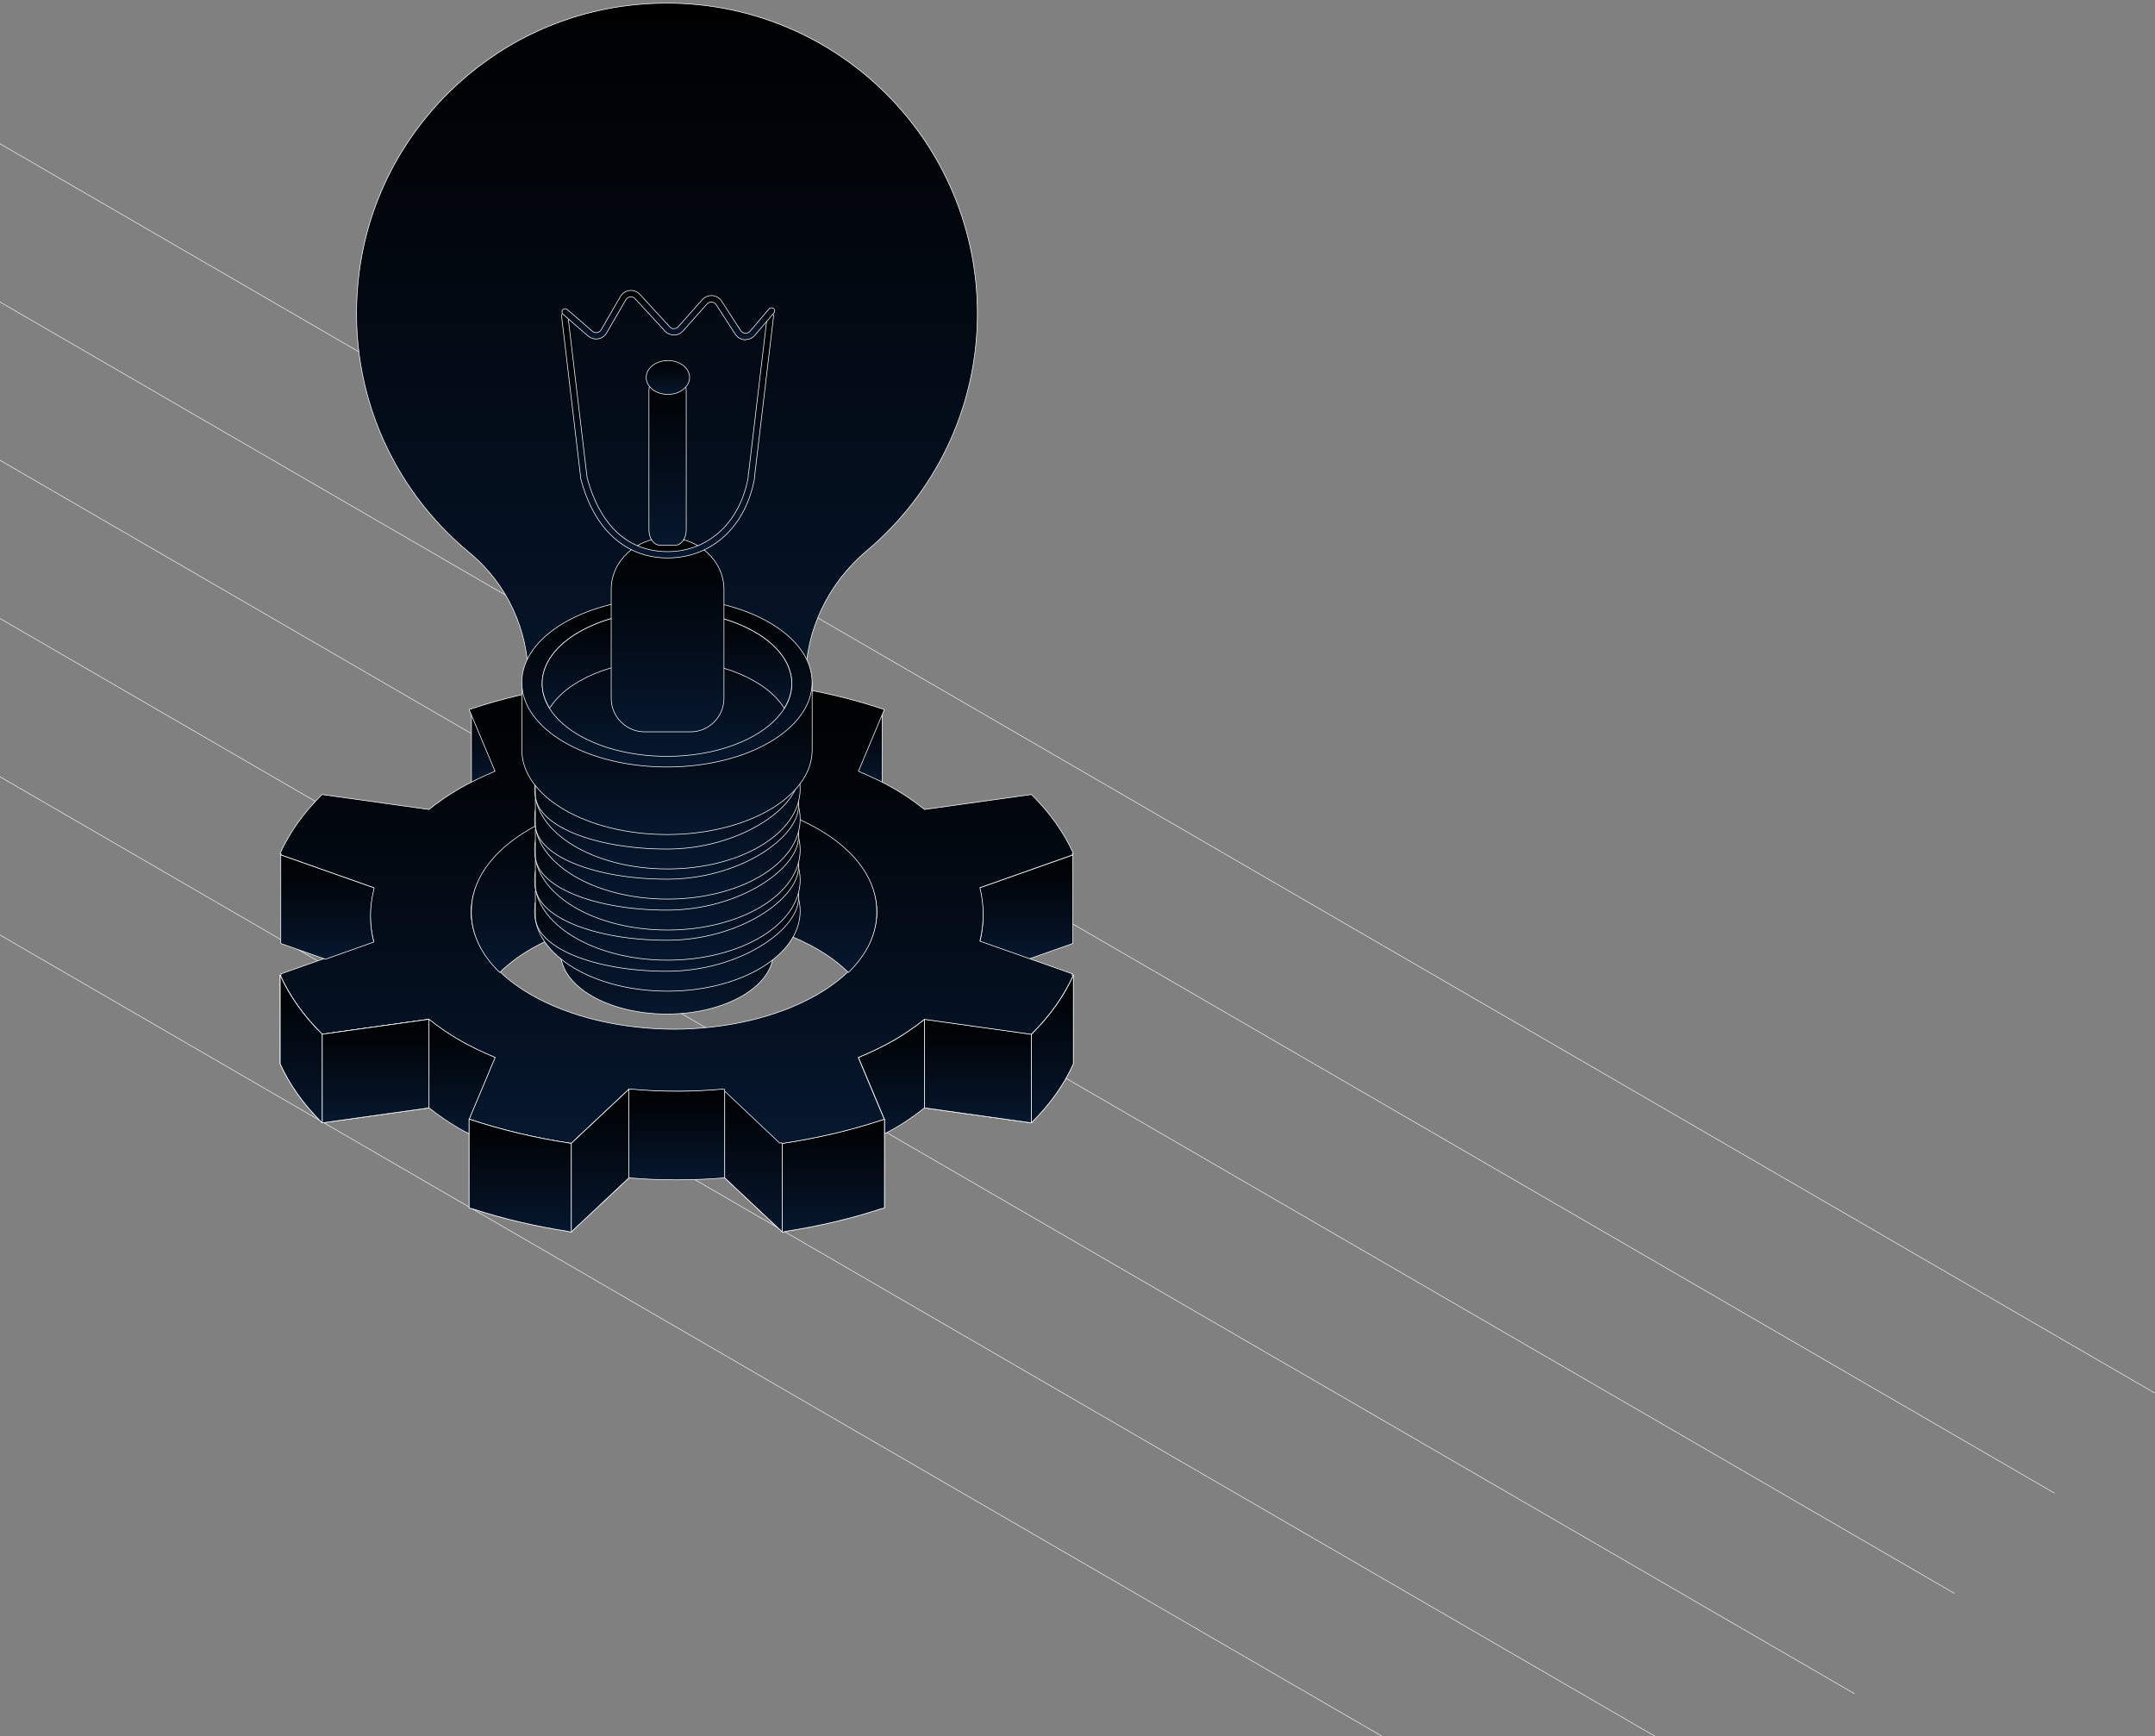 <svg width="1019" height="821" viewBox="0 0 1019 821" fill="none" xmlns="http://www.w3.org/2000/svg">
<rect x="0" y="0" width="1019" height="821" fill="#808080" stroke="none"/>
<path d="M782.221 895.672L-240 302.988" stroke="white" stroke-width="0.25" stroke-miterlimit="10"/>
<path d="M829.541 848.273L-192.68 255.59" stroke="white" stroke-width="0.25" stroke-miterlimit="10"/>
<path d="M876.854 800.873L-145.367 208.195" stroke="white" stroke-width="0.25" stroke-miterlimit="10"/>
<path d="M924.174 753.475L-98.047 160.797" stroke="white" stroke-width="0.25" stroke-miterlimit="10"/>
<path d="M971.494 706.076L-50.727 113.398" stroke="white" stroke-width="0.25" stroke-miterlimit="10"/>
<path d="M1018.81 658.684L-3.414 66" stroke="white" stroke-width="0.25" stroke-miterlimit="10"/>
<path d="M234.854 365.057C230.745 366.796 226.787 368.686 222.918 370.695V335.938L234.854 365.057Z" fill="url(#paint0_linear_705_3870)" stroke="white" stroke-width="0.3" stroke-linejoin="round"/>
<path d="M355.863 569.346L369.928 582.541L355.863 569.346Z" fill="url(#paint1_linear_705_3870)" stroke="white" stroke-width="0.3" stroke-linejoin="round"/>
<path d="M437.193 481.986C432.874 485.405 428.226 488.704 422.888 491.793C417.55 494.882 411.822 497.551 405.914 500.04L418.18 529.219V536.147C419.769 535.337 421.358 534.557 422.888 533.658C428.226 530.569 432.874 527.27 437.193 523.851V481.986Z" fill="url(#paint2_linear_705_3870)"/>
<path d="M487.725 489.064L437.193 481.986M437.193 481.986C432.874 485.405 428.226 488.704 422.888 491.793C417.55 494.882 411.822 497.551 405.914 500.04L418.18 529.219V536.147C419.769 535.337 421.358 534.557 422.888 533.658C428.226 530.569 432.874 527.27 437.193 523.851V481.986Z" stroke="white" stroke-width="0.3" stroke-linejoin="round"/>
<path d="M342.668 515.092L355.863 527.477L342.668 515.092Z" fill="url(#paint3_linear_705_3870)" stroke="white" stroke-width="0.3" stroke-linejoin="round"/>
<path d="M454.766 526.34L487.724 530.958L454.766 526.34Z" fill="url(#paint4_linear_705_3870)" stroke="white" stroke-width="0.3" stroke-linejoin="round"/>
<path d="M342.668 556.961L355.863 569.346L342.668 556.961Z" fill="url(#paint5_linear_705_3870)" stroke="white" stroke-width="0.3" stroke-linejoin="round"/>
<path d="M369.928 540.674L355.863 527.479L369.928 540.674Z" fill="url(#paint6_linear_705_3870)" stroke="white" stroke-width="0.3" stroke-linejoin="round"/>
<path d="M369.928 540.673L355.863 527.477L342.668 515.092V556.957L355.863 569.342L369.928 582.537V540.673Z" fill="url(#paint7_linear_705_3870)" stroke="white" stroke-width="0.3" stroke-linejoin="round"/>
<path d="M369.928 540.673L355.863 527.477L342.668 515.092V556.957L355.863 569.342L369.928 582.537V540.673Z" fill="url(#paint8_linear_705_3870)" stroke="white" stroke-width="0.3" stroke-linejoin="round"/>
<path d="M418.178 529.219C402.884 534.347 386.63 538.155 369.926 540.675V582.539V582.659L371.845 582.21C387.26 579.81 402.254 576.302 416.439 571.653L418.208 571.234V536.146V529.219H418.178Z" fill="url(#paint9_linear_705_3870)" stroke="white" stroke-width="0.3" stroke-linejoin="round"/>
<path d="M418.178 529.219C402.884 534.347 386.63 538.155 369.926 540.675V582.539V582.659L371.845 582.21C387.26 579.81 402.254 576.302 416.439 571.653L418.208 571.234V536.146V529.219H418.178Z" fill="url(#paint10_linear_705_3870)" stroke="white" stroke-width="0.3" stroke-linejoin="round"/>
<path d="M437.188 523.881L454.761 526.34L437.188 523.881Z" fill="url(#paint11_linear_705_3870)" stroke="white" stroke-width="0.3" stroke-linejoin="round"/>
<path d="M487.719 489.064L437.188 481.986V523.881L454.761 526.34L487.719 530.959V489.064Z" fill="url(#paint12_linear_705_3870)" stroke="white" stroke-width="0.3" stroke-linejoin="round"/>
<path d="M487.719 489.064L437.188 481.986V523.881L454.761 526.34L487.719 530.959V489.064Z" fill="url(#paint13_linear_705_3870)" stroke="white" stroke-width="0.3" stroke-linejoin="round"/>
<path d="M507.538 461.203C503.189 470.86 496.622 480.246 487.715 489.063V530.928C496.622 522.111 503.189 512.725 507.538 503.068V461.203Z" fill="url(#paint14_linear_705_3870)" stroke="white" stroke-width="0.3" stroke-linejoin="round"/>
<path d="M507.538 461.203C503.189 470.86 496.622 480.246 487.715 489.063V530.928C496.622 522.111 503.189 512.725 507.538 503.068V461.203Z" fill="url(#paint15_linear_705_3870)" stroke="white" stroke-width="0.3" stroke-linejoin="round"/>
<path d="M463.133 419.848L463.463 421.437C465.352 429.414 465.352 437.511 463.283 445.458L486.165 453.585L507.277 446.148V404.283L463.163 419.848H463.133Z" fill="url(#paint16_linear_705_3870)" stroke="white" stroke-width="0.3" stroke-linejoin="round"/>
<path d="M405.188 365.057C409.296 366.796 413.255 368.686 417.123 370.695V335.938L405.188 365.057Z" fill="url(#paint17_linear_705_3870)" stroke="white" stroke-width="0.3" stroke-linejoin="round"/>
<path d="M507.245 460.543L463.341 445.038C464.39 440.87 464.9 436.641 464.87 432.413C464.93 428.184 464.39 423.956 463.341 419.757L507.215 404.253C507.155 404.103 507.035 403.923 506.975 403.773L507.545 403.563C503.196 393.907 496.629 384.52 487.722 375.703L437.19 382.781C432.872 379.362 428.223 376.063 422.885 372.974C417.547 369.885 411.819 367.216 405.911 364.697L418.177 335.518C402.913 330.39 386.628 326.581 369.894 324.092L369.565 324.422C369.295 324.392 369.025 324.332 368.725 324.272L341.885 349.613C334.627 349.013 327.31 348.713 319.992 348.743C312.675 348.743 305.358 349.013 298.1 349.613L271.26 324.272C270.99 324.302 270.72 324.362 270.42 324.422L270.09 324.092C253.357 326.581 237.102 330.39 221.808 335.518L234.073 364.697C228.166 367.186 222.438 369.885 217.1 372.974C211.762 376.063 207.113 379.362 202.795 382.781L152.263 375.703C143.356 384.52 136.789 393.907 132.44 403.563L133.01 403.773C132.95 403.923 132.83 404.103 132.77 404.253L176.644 419.757C175.595 423.956 175.085 428.184 175.115 432.413C175.085 436.641 175.595 440.84 176.644 445.038L132.74 460.543C132.8 460.693 132.92 460.872 132.98 461.022L132.41 461.232C136.759 470.889 143.326 480.275 152.233 489.092L202.765 482.015C207.083 485.434 211.732 488.732 217.07 491.821C222.408 494.91 228.136 497.579 234.043 500.068L221.778 529.248C237.072 534.376 253.327 538.185 270.03 540.704L270.36 540.374C270.63 540.404 270.9 540.464 271.2 540.524L298.04 515.183C305.298 515.783 312.615 516.082 319.932 516.053C327.25 516.053 334.567 515.783 341.825 515.183L368.665 540.524C368.935 540.494 369.205 540.434 369.505 540.374L369.834 540.704C386.568 538.185 402.823 534.406 418.087 529.248L405.821 500.068C411.729 497.579 417.457 494.88 422.795 491.821C428.133 488.732 432.782 485.434 437.1 482.015L487.632 489.092C496.539 480.275 503.106 470.889 507.455 461.232L506.885 461.022C506.945 460.872 507.065 460.693 507.125 460.543H507.245ZM386.359 470.349C367.645 481.145 343.174 486.603 318.703 486.693C294.232 486.603 269.761 481.145 251.047 470.349C232.334 459.553 222.888 445.428 222.738 431.303C222.888 417.178 232.304 403.053 251.047 392.227C269.761 381.431 294.232 375.973 318.703 375.883C343.174 375.973 367.645 381.431 386.359 392.227C405.102 403.053 414.518 417.178 414.668 431.303C414.518 445.428 405.072 459.553 386.359 470.349Z" fill="url(#paint18_linear_705_3870)" stroke="white" stroke-width="0.3" stroke-linejoin="round"/>
<path d="M202.848 481.986C207.167 485.405 211.815 488.704 217.153 491.793C222.491 494.882 228.219 497.551 234.127 500.04L221.861 529.219V536.147C220.272 535.337 218.682 534.557 217.153 533.658C211.815 530.569 207.167 527.27 202.848 523.851V481.986Z" fill="url(#paint19_linear_705_3870)"/>
<path d="M152.316 489.064L202.848 481.986M202.848 481.986C207.167 485.405 211.815 488.704 217.153 491.793C222.491 494.882 228.219 497.551 234.127 500.04L221.861 529.219V536.147C220.272 535.337 218.682 534.557 217.153 533.658C211.815 530.569 207.167 527.27 202.848 523.851V481.986Z" stroke="white" stroke-width="0.3" stroke-linejoin="round"/>
<path d="M341.763 515.154V515.004C334.565 515.664 327.278 515.994 320.021 516.024C312.763 516.024 305.476 515.664 298.279 515.004V515.154C297.979 515.154 297.679 515.124 297.379 515.094V556.959C304.876 557.619 312.433 557.918 320.021 557.888C327.578 557.888 335.165 557.619 342.663 556.959V515.094C342.363 515.094 342.063 515.124 341.763 515.154Z" fill="url(#paint20_linear_705_3870)" stroke="white" stroke-width="0.3" stroke-linejoin="round"/>
<path d="M297.379 515.092L284.184 527.477L297.379 515.092Z" fill="url(#paint21_linear_705_3870)" stroke="white" stroke-width="0.3" stroke-linejoin="round"/>
<path d="M185.275 526.34L152.316 530.958L185.275 526.34Z" fill="url(#paint22_linear_705_3870)" stroke="white" stroke-width="0.3" stroke-linejoin="round"/>
<path d="M297.379 556.961L284.184 569.346L297.379 556.961Z" fill="url(#paint23_linear_705_3870)" stroke="white" stroke-width="0.3" stroke-linejoin="round"/>
<path d="M270.121 540.674L284.186 527.479L270.121 540.674Z" fill="url(#paint24_linear_705_3870)" stroke="white" stroke-width="0.3" stroke-linejoin="round"/>
<path d="M270.121 540.673L284.186 527.477L297.381 515.092V556.957L284.186 569.342L270.121 582.537V540.673Z" fill="url(#paint25_linear_705_3870)" stroke="white" stroke-width="0.3" stroke-linejoin="round"/>
<path d="M270.121 540.673L284.186 527.477L297.381 515.092V556.957L284.186 569.342L270.121 582.537V540.673Z" fill="url(#paint26_linear_705_3870)" stroke="white" stroke-width="0.3" stroke-linejoin="round"/>
<path d="M221.862 529.219C237.156 534.347 253.411 538.155 270.115 540.675V582.539V582.659L268.195 582.21C252.781 579.81 237.786 576.302 223.601 571.653L221.832 571.234V536.146V529.219H221.862Z" fill="url(#paint27_linear_705_3870)" stroke="white" stroke-width="0.3" stroke-linejoin="round"/>
<path d="M221.862 529.219C237.156 534.347 253.411 538.155 270.115 540.675V582.539V582.659L268.195 582.21C252.781 579.81 237.786 576.302 223.601 571.653L221.832 571.234V536.146V529.219H221.862Z" fill="url(#paint28_linear_705_3870)" stroke="white" stroke-width="0.3" stroke-linejoin="round"/>
<path d="M202.855 523.881L185.281 526.34L202.855 523.881Z" fill="url(#paint29_linear_705_3870)" stroke="white" stroke-width="0.3" stroke-linejoin="round"/>
<path d="M152.316 489.064L202.848 481.986V523.881L185.275 526.34L152.316 530.959V489.064Z" fill="url(#paint30_linear_705_3870)" stroke="white" stroke-width="0.3" stroke-linejoin="round"/>
<path d="M152.316 489.064L202.848 481.986V523.881L185.275 526.34L152.316 530.959V489.064Z" fill="url(#paint31_linear_705_3870)" stroke="white" stroke-width="0.3" stroke-linejoin="round"/>
<path d="M132.5 461.203C136.848 470.86 143.416 480.246 152.323 489.063V530.928C143.416 522.111 136.848 512.725 132.5 503.068V461.203Z" fill="url(#paint32_linear_705_3870)" stroke="white" stroke-width="0.3" stroke-linejoin="round"/>
<path d="M132.5 461.203C136.848 470.86 143.416 480.246 152.323 489.063V530.928C143.416 522.111 136.848 512.725 132.5 503.068V461.203Z" fill="url(#paint33_linear_705_3870)" stroke="white" stroke-width="0.3" stroke-linejoin="round"/>
<path d="M132.5 461.203C136.848 470.86 143.416 480.246 152.323 489.063V530.928C143.416 522.111 136.848 512.725 132.5 503.068V461.203Z" fill="url(#paint34_linear_705_3870)" stroke="white" stroke-width="0.3" stroke-linejoin="round"/>
<path d="M176.91 419.848L176.58 421.437C174.691 429.414 174.691 437.511 176.76 445.458L153.878 453.585L132.766 446.148V404.283L176.88 419.848H176.91Z" fill="url(#paint35_linear_705_3870)" stroke="white" stroke-width="0.3" stroke-linejoin="round"/>
<path d="M386.775 391.99C368.002 381.164 343.351 375.796 318.7 375.886C294.048 375.796 269.367 381.164 250.624 391.99C231.971 402.756 222.794 416.881 222.884 431.006C222.704 440.992 227.143 451.009 236.289 459.856C240.338 455.897 245.196 452.148 251.074 448.76C269.787 437.963 294.258 432.505 318.73 432.415C343.201 432.505 367.672 437.963 386.385 448.76C392.263 452.148 397.121 455.897 401.17 459.856C410.317 451.009 414.725 440.992 414.575 431.006C414.635 416.851 405.458 402.756 386.835 391.99H386.775Z" fill="url(#paint36_linear_705_3870)" stroke="white" stroke-width="0.3" stroke-linejoin="round"/>
<path d="M352.653 407.432C356.282 393.337 352.143 379.242 343.447 375.913C334.72 372.584 324.733 381.311 321.105 395.406C317.476 409.501 321.615 423.596 330.311 426.925C339.008 430.254 349.025 421.527 352.653 407.432Z" fill="url(#paint37_linear_705_3870)" stroke="white" stroke-width="0.3" stroke-linejoin="round"/>
<path d="M298.005 2.489C231.729 10.106 178.468 62.498 169.861 128.624C162.904 182.064 184.796 230.707 222.042 261.416C239.796 276.05 249.842 298.032 249.842 321.064V321.454C249.782 322.144 249.782 325.083 249.842 325.862C249.932 327.692 250.202 329.041 250.652 329.971C255.9 348.024 282.86 361.759 315.369 361.759C347.877 361.759 374.777 348.024 380.085 330.001C380.565 329.041 380.835 327.662 380.925 325.772C381.015 325.023 381.015 322.144 380.925 321.454C380.925 297.793 391.781 275.631 409.895 260.396C441.833 233.496 462.166 193.28 462.166 148.267C462.166 61.508 386.833 -7.707 298.005 2.489Z" fill="url(#paint38_linear_705_3870)" stroke="white" stroke-width="0.3" stroke-linejoin="round"/>
<path d="M365.753 425.035H265.02V450.196C265.02 466.39 287.571 479.525 315.371 479.525C343.171 479.525 365.723 466.39 365.723 450.196C365.723 450.046 365.723 449.926 365.723 449.806V425.065L365.753 425.035Z" fill="url(#paint39_linear_705_3870)" stroke="white" stroke-width="0.3" stroke-linejoin="round"/>
<path d="M315.579 468.7C350.261 468.7 378.376 451.742 378.376 430.824C378.376 409.905 350.261 392.947 315.579 392.947C280.897 392.947 252.781 409.905 252.781 430.824C252.781 451.742 280.897 468.7 315.579 468.7Z" fill="url(#paint40_linear_705_3870)" stroke="white" stroke-width="0.3" stroke-linejoin="round"/>
<path d="M377.622 421.168H253.137V433.194C253.137 448.128 280.997 459.284 315.364 459.284C349.732 459.284 377.592 439.641 377.592 424.707V421.168H377.622Z" fill="url(#paint41_linear_705_3870)" stroke="white" stroke-width="0.3" stroke-linejoin="round"/>
<path d="M315.579 454.036C350.261 454.036 378.376 437.078 378.376 416.16C378.376 395.241 350.261 378.283 315.579 378.283C280.897 378.283 252.781 395.241 252.781 416.16C252.781 437.078 280.897 454.036 315.579 454.036Z" fill="url(#paint42_linear_705_3870)" stroke="white" stroke-width="0.3" stroke-linejoin="round"/>
<path d="M377.622 406.504H253.137V418.53C253.137 433.464 280.997 444.62 315.364 444.62C349.732 444.62 377.592 424.977 377.592 410.043V406.504H377.622Z" fill="url(#paint43_linear_705_3870)" stroke="white" stroke-width="0.3" stroke-linejoin="round"/>
<path d="M315.579 439.792C350.261 439.792 378.376 422.834 378.376 401.915C378.376 380.997 350.261 364.039 315.579 364.039C280.897 364.039 252.781 380.997 252.781 401.915C252.781 422.834 280.897 439.792 315.579 439.792Z" fill="url(#paint44_linear_705_3870)" stroke="white" stroke-width="0.3" stroke-linejoin="round"/>
<path d="M377.622 392.258H253.137V404.283C253.137 419.218 280.997 430.374 315.364 430.374C349.732 430.374 377.592 410.731 377.592 395.797V392.258H377.622Z" fill="url(#paint45_linear_705_3870)" stroke="white" stroke-width="0.3" stroke-linejoin="round"/>
<path d="M315.579 425.157C350.261 425.157 378.376 408.199 378.376 387.281C378.376 366.362 350.261 349.404 315.579 349.404C280.897 349.404 252.781 366.362 252.781 387.281C252.781 408.199 280.897 425.157 315.579 425.157Z" fill="url(#paint46_linear_705_3870)" stroke="white" stroke-width="0.3" stroke-linejoin="round"/>
<path d="M377.622 377.623H253.137V389.649C253.137 404.583 280.997 415.739 315.364 415.739C349.732 415.739 377.592 396.096 377.592 381.162V377.623H377.622Z" fill="url(#paint47_linear_705_3870)" stroke="white" stroke-width="0.3" stroke-linejoin="round"/>
<path d="M315.579 410.913C350.261 410.913 378.376 393.955 378.376 373.036C378.376 352.118 350.261 335.16 315.579 335.16C280.897 335.16 252.781 352.118 252.781 373.036C252.781 393.955 280.897 410.913 315.579 410.913Z" fill="url(#paint48_linear_705_3870)" stroke="white" stroke-width="0.3" stroke-linejoin="round"/>
<path d="M377.622 363.379H253.137V375.405C253.137 390.339 280.997 401.495 315.364 401.495C349.732 401.495 377.592 381.852 377.592 366.918V363.379H377.622Z" fill="url(#paint49_linear_705_3870)" stroke="white" stroke-width="0.3" stroke-linejoin="round"/>
<path d="M384.014 322.443H246.754V354.652C246.754 376.724 277.493 394.627 315.399 394.627C353.305 394.627 384.044 376.724 384.044 354.652V322.443H384.014Z" fill="url(#paint50_linear_705_3870)" stroke="white" stroke-width="0.3" stroke-linejoin="round"/>
<path d="M315.368 362.689C353.28 362.689 384.013 344.792 384.013 322.714C384.013 300.636 353.28 282.738 315.368 282.738C277.456 282.738 246.723 300.636 246.723 322.714C246.723 344.792 277.456 362.689 315.368 362.689Z" fill="url(#paint51_linear_705_3870)" stroke="white" stroke-width="0.3" stroke-linejoin="round"/>
<path d="M315.37 357.651C347.965 357.651 374.389 342.264 374.389 323.284C374.389 304.303 347.965 288.916 315.37 288.916C282.775 288.916 256.352 304.303 256.352 323.284C256.352 342.264 282.775 357.651 315.37 357.651Z" fill="url(#paint52_linear_705_3870)" stroke="white" stroke-width="0.3" stroke-linejoin="round"/>
<path d="M315.37 312.188C340.951 312.188 362.663 321.694 370.85 334.919C373.099 331.291 374.389 327.392 374.389 323.284C374.389 304.3 347.969 288.916 315.37 288.916C282.772 288.916 256.352 304.3 256.352 323.284C256.352 327.362 257.641 331.261 259.89 334.919C268.077 321.664 289.789 312.188 315.37 312.188Z" fill="url(#paint53_linear_705_3870)" stroke="white" stroke-width="0.3" stroke-linejoin="round"/>
<path d="M304.898 346.076H326.43C335.217 346.076 342.325 338.968 342.325 330.181V278.75C342.325 265.195 330.389 254.219 315.664 254.219C300.94 254.219 289.004 265.195 289.004 278.75C289.004 278.87 289.004 278.99 289.004 279.08V330.181C289.004 338.968 296.111 346.076 304.898 346.076Z" fill="url(#paint54_linear_705_3870)" stroke="white" stroke-width="0.3" stroke-linejoin="round"/>
<path d="M315.668 263.845C295.725 263.845 280.731 250.14 274.583 226.238C274.523 225.968 274.523 225.639 274.523 225.369L265.556 149.526C265.466 148.716 266.036 147.967 266.876 147.877C267.655 147.757 268.435 148.356 268.525 149.196L277.552 225.369V225.549C280.911 238.684 290.387 260.846 315.668 260.846C335.011 260.846 349.976 247.021 353.814 225.609V225.189V225.159V224.079H353.934L362.811 149.226C362.901 148.416 363.651 147.817 364.461 147.907C365.27 147.997 365.87 148.746 365.78 149.556L356.783 225.489C356.783 225.669 356.783 225.908 356.783 226.148C352.675 249.06 336.541 263.845 315.668 263.845Z" fill="url(#paint55_linear_705_3870)" stroke="white" stroke-width="0.3" stroke-linejoin="round"/>
<path d="M312.126 257.847H319.233C322.142 257.847 324.481 254.608 324.481 250.589V185.153C324.481 178.975 320.523 173.967 315.664 173.967C310.806 173.967 306.848 178.975 306.848 185.153C306.848 185.213 306.848 185.243 306.848 185.303V250.559C306.848 254.578 309.187 257.817 312.096 257.817L312.126 257.847Z" fill="url(#paint56_linear_705_3870)" stroke="white" stroke-width="0.3" stroke-linejoin="round"/>
<path d="M326.075 178.495C326.075 182.904 321.487 186.503 315.819 186.503C310.151 186.503 305.562 182.934 305.562 178.495C305.562 174.057 310.151 170.488 315.819 170.488C321.487 170.488 326.075 174.057 326.075 178.495Z" fill="url(#paint57_linear_705_3870)" stroke="white" stroke-width="0.3" stroke-linejoin="round"/>
<path d="M352.523 160.652C352.523 160.652 352.253 160.652 352.133 160.652C350.303 160.532 348.684 159.572 347.694 158.043L338.668 144.098C338.188 143.378 337.438 142.928 336.568 142.838C335.729 142.778 334.889 143.108 334.319 143.738L322.953 156.513C321.874 157.713 320.344 158.432 318.725 158.432C317.135 158.432 315.546 157.773 314.436 156.573L300.311 141.249C299.712 140.589 298.842 140.289 298.002 140.379C297.133 140.469 296.383 140.979 295.933 141.728L286.846 157.443C285.977 158.942 284.537 159.932 282.828 160.232C281.148 160.502 279.409 160.022 278.119 158.912L266.244 148.626C265.614 148.086 265.554 147.127 266.094 146.497C266.634 145.867 267.593 145.807 268.223 146.347L280.099 156.633C280.728 157.173 281.538 157.413 282.348 157.263C283.158 157.143 283.847 156.633 284.267 155.943L293.354 140.229C294.284 138.64 295.843 137.59 297.702 137.38C299.532 137.17 301.301 137.83 302.561 139.209L316.685 154.534C317.225 155.104 317.945 155.554 318.725 155.404C319.504 155.404 320.224 155.074 320.734 154.474L332.1 141.699C333.299 140.349 335.009 139.659 336.838 139.779C338.638 139.929 340.227 140.859 341.217 142.388L350.243 156.333C350.723 157.083 351.503 157.533 352.373 157.593C353.212 157.683 354.082 157.293 354.652 156.633L363.679 146.047C364.218 145.417 365.178 145.357 365.778 145.867C366.408 146.407 366.497 147.336 365.958 147.966L356.931 158.552C355.821 159.842 354.262 160.562 352.583 160.562L352.523 160.652Z" fill="url(#paint58_linear_705_3870)" stroke="white" stroke-width="0.3" stroke-linejoin="round"/>
<defs>
<linearGradient id="paint0_linear_705_3870" x1="228.886" y1="335.938" x2="228.886" y2="370.695" gradientUnits="userSpaceOnUse">
<stop/>
<stop offset="1" stop-color="#06172E"/>
</linearGradient>
<linearGradient id="paint1_linear_705_3870" x1="362.896" y1="569.346" x2="362.896" y2="582.541" gradientUnits="userSpaceOnUse">
<stop/>
<stop offset="1" stop-color="#06172E"/>
</linearGradient>
<linearGradient id="paint2_linear_705_3870" x1="446.819" y1="481.986" x2="446.819" y2="536.147" gradientUnits="userSpaceOnUse">
<stop/>
<stop offset="1" stop-color="#06172E"/>
</linearGradient>
<linearGradient id="paint3_linear_705_3870" x1="349.266" y1="515.092" x2="349.266" y2="527.477" gradientUnits="userSpaceOnUse">
<stop/>
<stop offset="1" stop-color="#06172E"/>
</linearGradient>
<linearGradient id="paint4_linear_705_3870" x1="471.245" y1="526.34" x2="471.245" y2="530.958" gradientUnits="userSpaceOnUse">
<stop/>
<stop offset="1" stop-color="#06172E"/>
</linearGradient>
<linearGradient id="paint5_linear_705_3870" x1="349.266" y1="556.961" x2="349.266" y2="569.346" gradientUnits="userSpaceOnUse">
<stop/>
<stop offset="1" stop-color="#06172E"/>
</linearGradient>
<linearGradient id="paint6_linear_705_3870" x1="362.896" y1="527.479" x2="362.896" y2="540.674" gradientUnits="userSpaceOnUse">
<stop/>
<stop offset="1" stop-color="#06172E"/>
</linearGradient>
<linearGradient id="paint7_linear_705_3870" x1="356.298" y1="515.092" x2="356.298" y2="582.537" gradientUnits="userSpaceOnUse">
<stop/>
<stop offset="1" stop-color="#06172E"/>
</linearGradient>
<linearGradient id="paint8_linear_705_3870" x1="356.298" y1="515.092" x2="356.298" y2="582.537" gradientUnits="userSpaceOnUse">
<stop/>
<stop offset="1" stop-color="#06172E"/>
</linearGradient>
<linearGradient id="paint9_linear_705_3870" x1="394.067" y1="529.219" x2="394.067" y2="582.659" gradientUnits="userSpaceOnUse">
<stop/>
<stop offset="1" stop-color="#06172E"/>
</linearGradient>
<linearGradient id="paint10_linear_705_3870" x1="394.067" y1="529.219" x2="394.067" y2="582.659" gradientUnits="userSpaceOnUse">
<stop/>
<stop offset="1" stop-color="#06172E"/>
</linearGradient>
<linearGradient id="paint11_linear_705_3870" x1="445.974" y1="523.881" x2="445.974" y2="526.34" gradientUnits="userSpaceOnUse">
<stop/>
<stop offset="1" stop-color="#06172E"/>
</linearGradient>
<linearGradient id="paint12_linear_705_3870" x1="462.453" y1="481.986" x2="462.453" y2="530.959" gradientUnits="userSpaceOnUse">
<stop/>
<stop offset="1" stop-color="#06172E"/>
</linearGradient>
<linearGradient id="paint13_linear_705_3870" x1="462.453" y1="481.986" x2="462.453" y2="530.959" gradientUnits="userSpaceOnUse">
<stop/>
<stop offset="1" stop-color="#06172E"/>
</linearGradient>
<linearGradient id="paint14_linear_705_3870" x1="497.626" y1="461.203" x2="497.626" y2="530.928" gradientUnits="userSpaceOnUse">
<stop/>
<stop offset="1" stop-color="#06172E"/>
</linearGradient>
<linearGradient id="paint15_linear_705_3870" x1="497.626" y1="461.203" x2="497.626" y2="530.928" gradientUnits="userSpaceOnUse">
<stop/>
<stop offset="1" stop-color="#06172E"/>
</linearGradient>
<linearGradient id="paint16_linear_705_3870" x1="485.205" y1="404.283" x2="485.205" y2="453.585" gradientUnits="userSpaceOnUse">
<stop/>
<stop offset="1" stop-color="#06172E"/>
</linearGradient>
<linearGradient id="paint17_linear_705_3870" x1="411.155" y1="335.938" x2="411.155" y2="370.695" gradientUnits="userSpaceOnUse">
<stop/>
<stop offset="1" stop-color="#06172E"/>
</linearGradient>
<linearGradient id="paint18_linear_705_3870" x1="319.977" y1="324.092" x2="319.977" y2="540.704" gradientUnits="userSpaceOnUse">
<stop/>
<stop offset="1" stop-color="#06172E"/>
</linearGradient>
<linearGradient id="paint19_linear_705_3870" x1="193.222" y1="481.986" x2="193.222" y2="536.147" gradientUnits="userSpaceOnUse">
<stop/>
<stop offset="1" stop-color="#06172E"/>
</linearGradient>
<linearGradient id="paint20_linear_705_3870" x1="320.021" y1="515.004" x2="320.021" y2="557.89" gradientUnits="userSpaceOnUse">
<stop/>
<stop offset="1" stop-color="#06172E"/>
</linearGradient>
<linearGradient id="paint21_linear_705_3870" x1="290.781" y1="515.092" x2="290.781" y2="527.477" gradientUnits="userSpaceOnUse">
<stop/>
<stop offset="1" stop-color="#06172E"/>
</linearGradient>
<linearGradient id="paint22_linear_705_3870" x1="168.795" y1="526.34" x2="168.795" y2="530.958" gradientUnits="userSpaceOnUse">
<stop/>
<stop offset="1" stop-color="#06172E"/>
</linearGradient>
<linearGradient id="paint23_linear_705_3870" x1="290.781" y1="556.961" x2="290.781" y2="569.346" gradientUnits="userSpaceOnUse">
<stop/>
<stop offset="1" stop-color="#06172E"/>
</linearGradient>
<linearGradient id="paint24_linear_705_3870" x1="277.154" y1="527.479" x2="277.154" y2="540.674" gradientUnits="userSpaceOnUse">
<stop/>
<stop offset="1" stop-color="#06172E"/>
</linearGradient>
<linearGradient id="paint25_linear_705_3870" x1="283.751" y1="515.092" x2="283.751" y2="582.537" gradientUnits="userSpaceOnUse">
<stop/>
<stop offset="1" stop-color="#06172E"/>
</linearGradient>
<linearGradient id="paint26_linear_705_3870" x1="283.751" y1="515.092" x2="283.751" y2="582.537" gradientUnits="userSpaceOnUse">
<stop/>
<stop offset="1" stop-color="#06172E"/>
</linearGradient>
<linearGradient id="paint27_linear_705_3870" x1="245.973" y1="529.219" x2="245.973" y2="582.659" gradientUnits="userSpaceOnUse">
<stop/>
<stop offset="1" stop-color="#06172E"/>
</linearGradient>
<linearGradient id="paint28_linear_705_3870" x1="245.973" y1="529.219" x2="245.973" y2="582.659" gradientUnits="userSpaceOnUse">
<stop/>
<stop offset="1" stop-color="#06172E"/>
</linearGradient>
<linearGradient id="paint29_linear_705_3870" x1="194.068" y1="523.881" x2="194.068" y2="526.34" gradientUnits="userSpaceOnUse">
<stop/>
<stop offset="1" stop-color="#06172E"/>
</linearGradient>
<linearGradient id="paint30_linear_705_3870" x1="177.582" y1="481.986" x2="177.582" y2="530.959" gradientUnits="userSpaceOnUse">
<stop/>
<stop offset="1" stop-color="#06172E"/>
</linearGradient>
<linearGradient id="paint31_linear_705_3870" x1="177.582" y1="481.986" x2="177.582" y2="530.959" gradientUnits="userSpaceOnUse">
<stop/>
<stop offset="1" stop-color="#06172E"/>
</linearGradient>
<linearGradient id="paint32_linear_705_3870" x1="142.411" y1="461.203" x2="142.411" y2="530.928" gradientUnits="userSpaceOnUse">
<stop/>
<stop offset="1" stop-color="#06172E"/>
</linearGradient>
<linearGradient id="paint33_linear_705_3870" x1="142.411" y1="461.203" x2="142.411" y2="530.928" gradientUnits="userSpaceOnUse">
<stop/>
<stop offset="1" stop-color="#06172E"/>
</linearGradient>
<linearGradient id="paint34_linear_705_3870" x1="142.411" y1="461.203" x2="142.411" y2="530.928" gradientUnits="userSpaceOnUse">
<stop/>
<stop offset="1" stop-color="#06172E"/>
</linearGradient>
<linearGradient id="paint35_linear_705_3870" x1="154.838" y1="404.283" x2="154.838" y2="453.585" gradientUnits="userSpaceOnUse">
<stop/>
<stop offset="1" stop-color="#06172E"/>
</linearGradient>
<linearGradient id="paint36_linear_705_3870" x1="318.729" y1="375.885" x2="318.729" y2="459.856" gradientUnits="userSpaceOnUse">
<stop/>
<stop offset="1" stop-color="#06172E"/>
</linearGradient>
<linearGradient id="paint37_linear_705_3870" x1="336.879" y1="375.205" x2="336.879" y2="427.633" gradientUnits="userSpaceOnUse">
<stop/>
<stop offset="1" stop-color="#06172E"/>
</linearGradient>
<linearGradient id="paint38_linear_705_3870" x1="315.372" y1="1.49" x2="315.372" y2="361.759" gradientUnits="userSpaceOnUse">
<stop/>
<stop offset="1" stop-color="#06172E"/>
</linearGradient>
<linearGradient id="paint39_linear_705_3870" x1="315.386" y1="425.035" x2="315.386" y2="479.525" gradientUnits="userSpaceOnUse">
<stop/>
<stop offset="1" stop-color="#06172E"/>
</linearGradient>
<linearGradient id="paint40_linear_705_3870" x1="315.579" y1="392.947" x2="315.579" y2="468.7" gradientUnits="userSpaceOnUse">
<stop/>
<stop offset="1" stop-color="#06172E"/>
</linearGradient>
<linearGradient id="paint41_linear_705_3870" x1="315.379" y1="421.168" x2="315.379" y2="459.284" gradientUnits="userSpaceOnUse">
<stop/>
<stop offset="1" stop-color="#06172E"/>
</linearGradient>
<linearGradient id="paint42_linear_705_3870" x1="315.579" y1="378.283" x2="315.579" y2="454.036" gradientUnits="userSpaceOnUse">
<stop/>
<stop offset="1" stop-color="#06172E"/>
</linearGradient>
<linearGradient id="paint43_linear_705_3870" x1="315.379" y1="406.504" x2="315.379" y2="444.62" gradientUnits="userSpaceOnUse">
<stop/>
<stop offset="1" stop-color="#06172E"/>
</linearGradient>
<linearGradient id="paint44_linear_705_3870" x1="315.579" y1="364.039" x2="315.579" y2="439.792" gradientUnits="userSpaceOnUse">
<stop/>
<stop offset="1" stop-color="#06172E"/>
</linearGradient>
<linearGradient id="paint45_linear_705_3870" x1="315.379" y1="392.258" x2="315.379" y2="430.374" gradientUnits="userSpaceOnUse">
<stop/>
<stop offset="1" stop-color="#06172E"/>
</linearGradient>
<linearGradient id="paint46_linear_705_3870" x1="315.579" y1="349.404" x2="315.579" y2="425.157" gradientUnits="userSpaceOnUse">
<stop/>
<stop offset="1" stop-color="#06172E"/>
</linearGradient>
<linearGradient id="paint47_linear_705_3870" x1="315.379" y1="377.623" x2="315.379" y2="415.739" gradientUnits="userSpaceOnUse">
<stop/>
<stop offset="1" stop-color="#06172E"/>
</linearGradient>
<linearGradient id="paint48_linear_705_3870" x1="315.579" y1="335.16" x2="315.579" y2="410.913" gradientUnits="userSpaceOnUse">
<stop/>
<stop offset="1" stop-color="#06172E"/>
</linearGradient>
<linearGradient id="paint49_linear_705_3870" x1="315.379" y1="363.379" x2="315.379" y2="401.495" gradientUnits="userSpaceOnUse">
<stop/>
<stop offset="1" stop-color="#06172E"/>
</linearGradient>
<linearGradient id="paint50_linear_705_3870" x1="315.399" y1="322.443" x2="315.399" y2="394.627" gradientUnits="userSpaceOnUse">
<stop/>
<stop offset="1" stop-color="#06172E"/>
</linearGradient>
<linearGradient id="paint51_linear_705_3870" x1="315.368" y1="282.738" x2="315.368" y2="362.689" gradientUnits="userSpaceOnUse">
<stop/>
<stop offset="1" stop-color="#06172E"/>
</linearGradient>
<linearGradient id="paint52_linear_705_3870" x1="315.37" y1="288.916" x2="315.37" y2="357.651" gradientUnits="userSpaceOnUse">
<stop/>
<stop offset="1" stop-color="#06172E"/>
</linearGradient>
<linearGradient id="paint53_linear_705_3870" x1="315.37" y1="288.916" x2="315.37" y2="334.919" gradientUnits="userSpaceOnUse">
<stop/>
<stop offset="1" stop-color="#06172E"/>
</linearGradient>
<linearGradient id="paint54_linear_705_3870" x1="315.664" y1="254.219" x2="315.664" y2="346.076" gradientUnits="userSpaceOnUse">
<stop/>
<stop offset="1" stop-color="#06172E"/>
</linearGradient>
<linearGradient id="paint55_linear_705_3870" x1="315.668" y1="147.861" x2="315.668" y2="263.845" gradientUnits="userSpaceOnUse">
<stop/>
<stop offset="1" stop-color="#06172E"/>
</linearGradient>
<linearGradient id="paint56_linear_705_3870" x1="315.664" y1="173.967" x2="315.664" y2="257.847" gradientUnits="userSpaceOnUse">
<stop/>
<stop offset="1" stop-color="#06172E"/>
</linearGradient>
<linearGradient id="paint57_linear_705_3870" x1="315.819" y1="170.488" x2="315.819" y2="186.503" gradientUnits="userSpaceOnUse">
<stop/>
<stop offset="1" stop-color="#06172E"/>
</linearGradient>
<linearGradient id="paint58_linear_705_3870" x1="316.019" y1="137.342" x2="316.019" y2="160.652" gradientUnits="userSpaceOnUse">
<stop/>
<stop offset="1" stop-color="#06172E"/>
</linearGradient>
</defs>
</svg>
